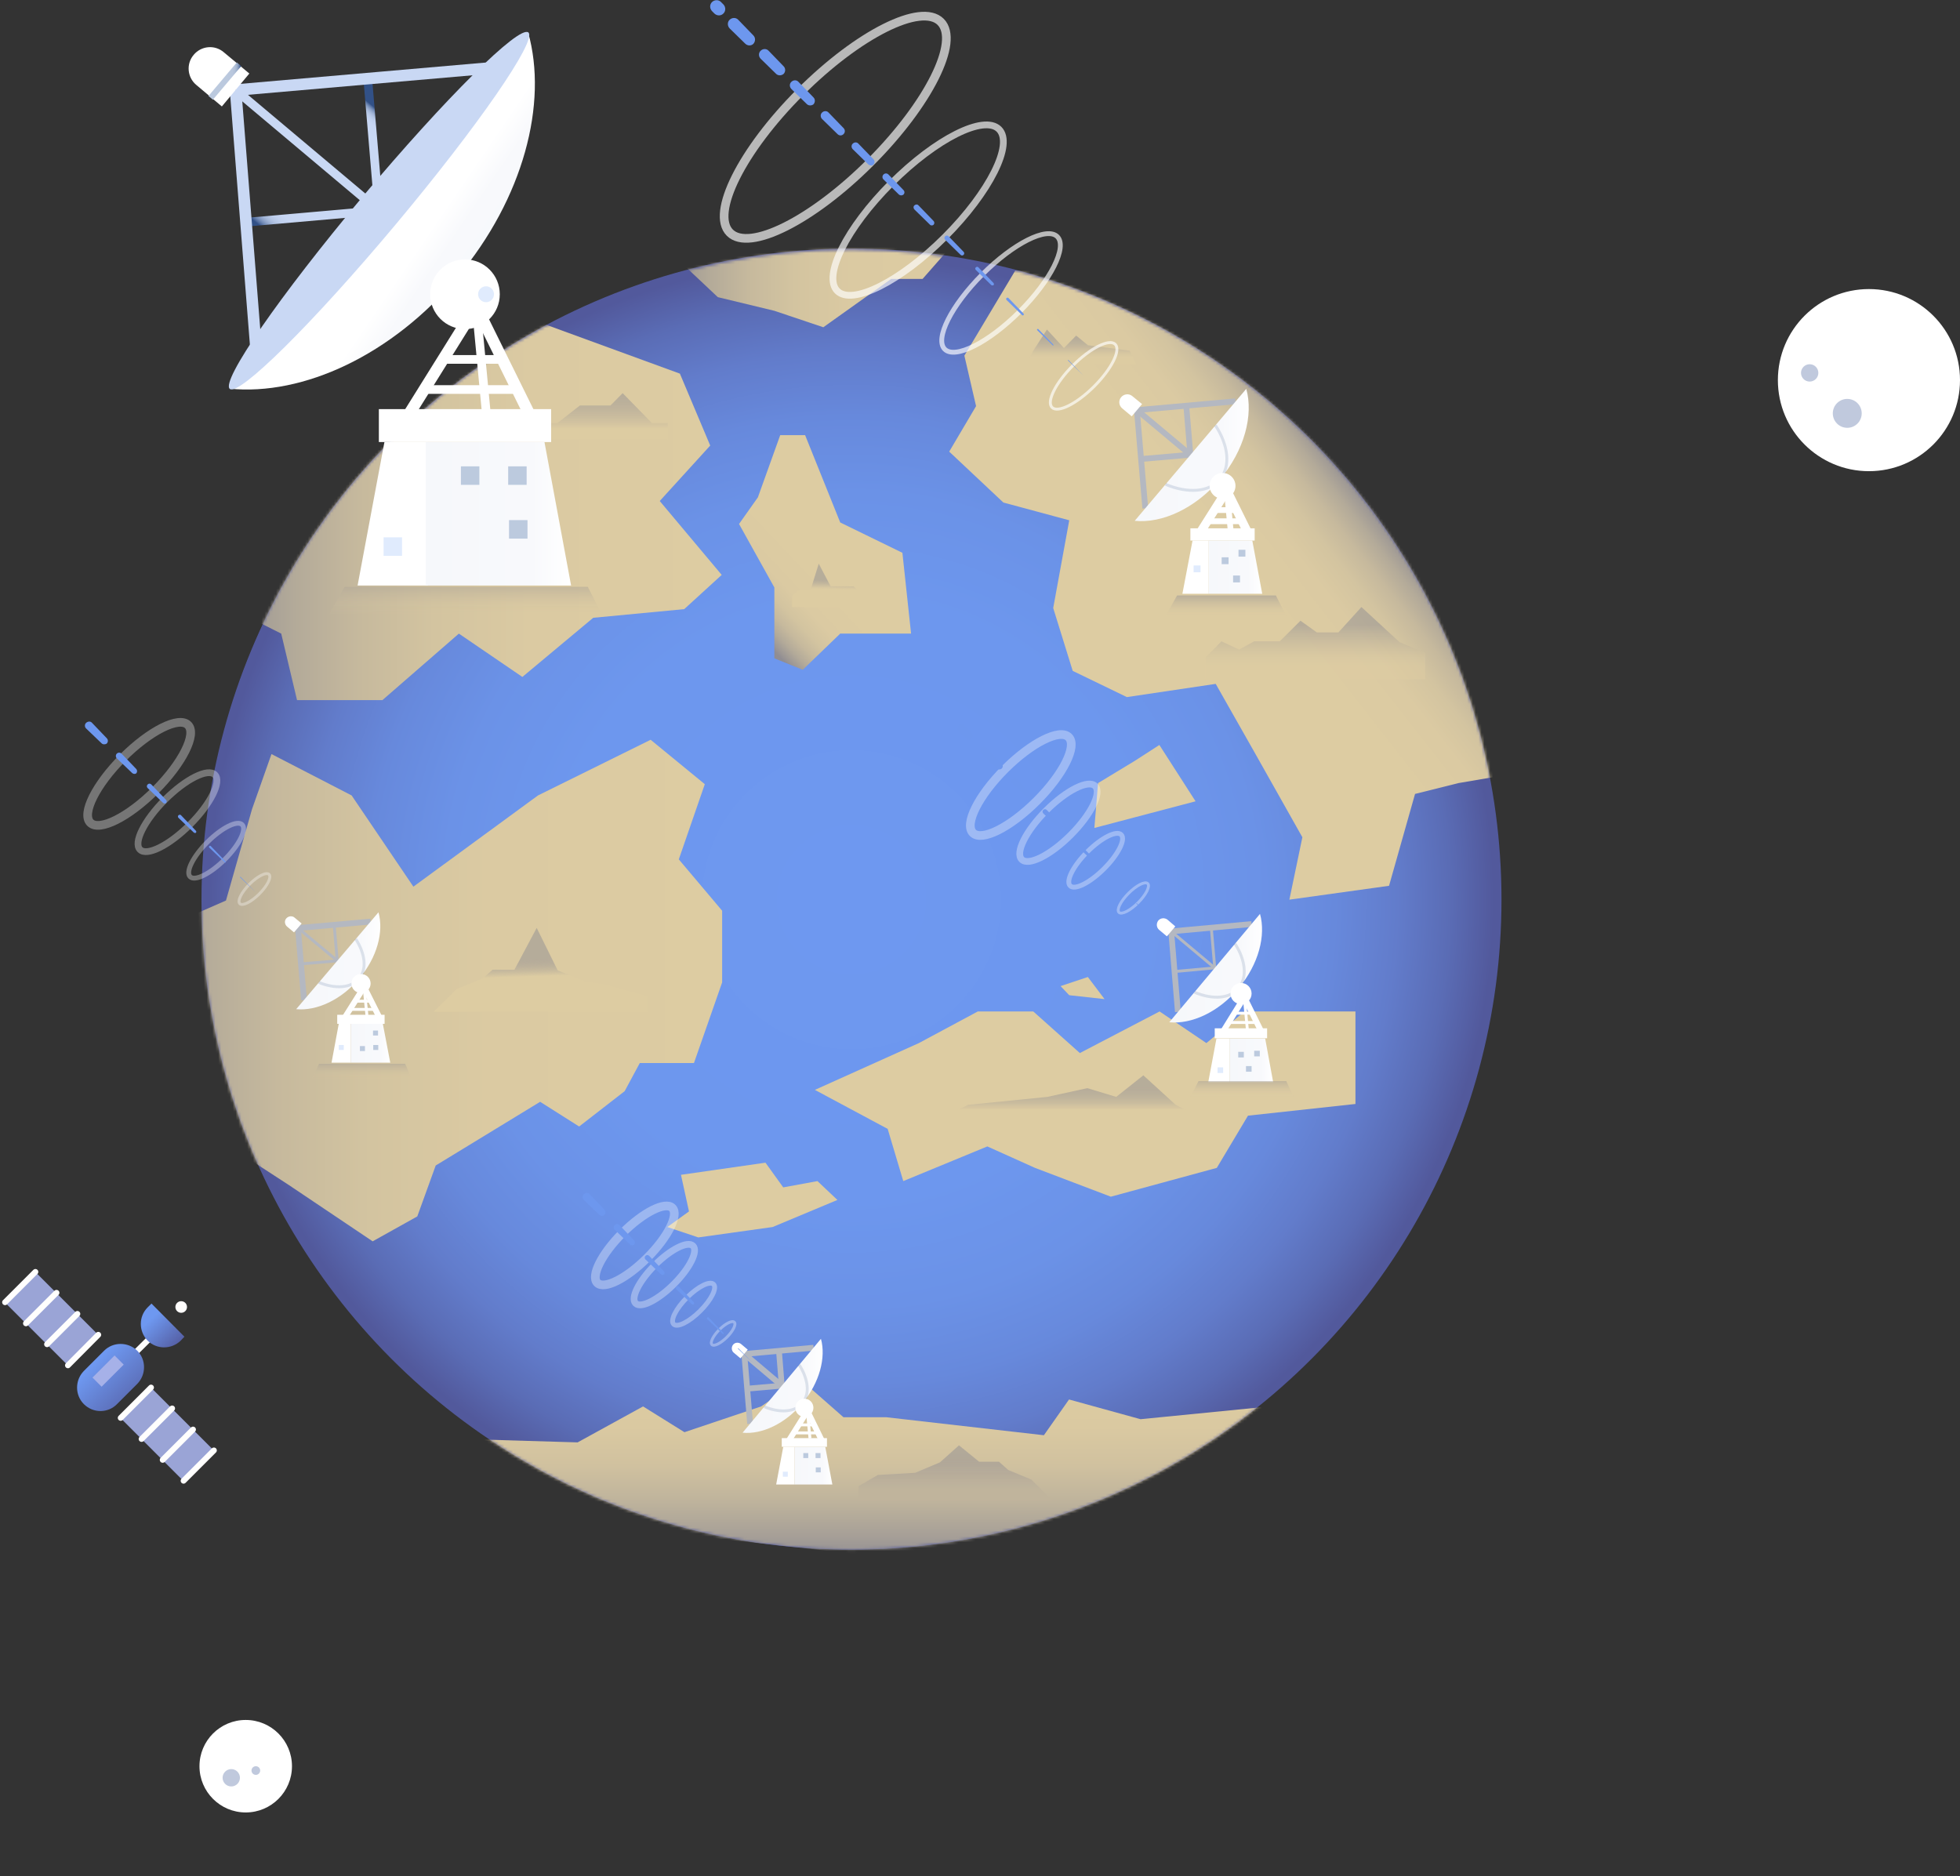 <?xml version="1.0" encoding="UTF-8"?>
<svg width="678px" height="649px" viewBox="0 0 678 649" version="1.1" xmlns="http://www.w3.org/2000/svg" xmlns:xlink="http://www.w3.org/1999/xlink">
    <rect x="0" y="0" width="678" height="649" fill="#333333" stroke="none"/>
    <title>planet</title>
    <defs>
        <radialGradient cx="50%" cy="50%" fx="50%" fy="50%" r="50%" gradientTransform="translate(0.5,0.5),scale(1,0.998),translate(-0.5,-0.5)" id="radialGradient-1">
            <stop stop-color="#6E98F0" offset="0%"></stop>
            <stop stop-color="#6D97EE" offset="46.58%"></stop>
            <stop stop-color="#6B92E7" offset="63.35%"></stop>
            <stop stop-color="#6789DC" offset="75.31%"></stop>
            <stop stop-color="#627CCB" offset="84.98%"></stop>
            <stop stop-color="#5A6CB5" offset="93.17%"></stop>
            <stop stop-color="#52599C" offset="100%"></stop>
        </radialGradient>
        <radialGradient cx="50%" cy="50%" fx="50%" fy="50%" r="50%" id="radialGradient-2">
            <stop stop-color="#6E98F0" offset="0%"></stop>
            <stop stop-color="#6D97EE" offset="46.58%"></stop>
            <stop stop-color="#6B92E7" offset="63.35%"></stop>
            <stop stop-color="#6789DC" offset="75.31%"></stop>
            <stop stop-color="#627CCB" offset="84.98%"></stop>
            <stop stop-color="#5A6CB5" offset="93.17%"></stop>
            <stop stop-color="#52599C" offset="100%"></stop>
        </radialGradient>
        <circle id="path-3" cx="225.546" cy="225.228" r="224.847"></circle>
        <linearGradient x1="65.801%" y1="30.685%" x2="46.971%" y2="46.095%" id="linearGradient-5">
            <stop stop-color="#908D92" offset="0%"></stop>
            <stop stop-color="#9B9694" offset="4.052%"></stop>
            <stop stop-color="#B3AA99" offset="15.35%"></stop>
            <stop stop-color="#C6B99D" offset="28.16%"></stop>
            <stop stop-color="#D3C4A0" offset="43.12%"></stop>
            <stop stop-color="#DBCAA2" offset="62.27%"></stop>
            <stop stop-color="#DDCCA2" offset="100%"></stop>
        </linearGradient>
        <linearGradient x1="50%" y1="100.157%" x2="50%" y2="0.157%" id="linearGradient-6">
            <stop stop-color="#908D92" offset="0%"></stop>
            <stop stop-color="#A69F97" offset="13.52%"></stop>
            <stop stop-color="#BEB39C" offset="32.34%"></stop>
            <stop stop-color="#D0C19F" offset="52.27%"></stop>
            <stop stop-color="#DAC9A1" offset="73.83%"></stop>
            <stop stop-color="#DDCCA2" offset="100%"></stop>
        </linearGradient>
        <linearGradient x1="0%" y1="50%" x2="100%" y2="50%" id="linearGradient-7">
            <stop stop-color="#908D92" offset="0%"></stop>
            <stop stop-color="#9B9694" offset="4.052%"></stop>
            <stop stop-color="#B3AA99" offset="15.35%"></stop>
            <stop stop-color="#C6B99D" offset="28.16%"></stop>
            <stop stop-color="#D3C4A0" offset="43.12%"></stop>
            <stop stop-color="#DBCAA2" offset="62.27%"></stop>
            <stop stop-color="#DDCCA2" offset="100%"></stop>
        </linearGradient>
        <linearGradient x1="0%" y1="50%" x2="100%" y2="50%" id="linearGradient-8">
            <stop stop-color="#DDCCA2" offset="36.8%"></stop>
            <stop stop-color="#DDCCA2" offset="100%"></stop>
        </linearGradient>
        <linearGradient x1="50%" y1="79.37%" x2="50%" y2="24.122%" id="linearGradient-9">
            <stop stop-color="#DDCCA2" offset="36.8%"></stop>
            <stop stop-color="#DDCCA2" offset="100%"></stop>
        </linearGradient>
        <linearGradient x1="50%" y1="79.372%" x2="50%" y2="24.091%" id="linearGradient-10">
            <stop stop-color="#DDCCA2" offset="36.8%"></stop>
            <stop stop-color="#DDCCA2" offset="100%"></stop>
        </linearGradient>
        <linearGradient x1="50%" y1="79.563%" x2="50%" y2="24.35%" id="linearGradient-11">
            <stop stop-color="#DDCCA2" offset="36.8%"></stop>
            <stop stop-color="#DDCCA2" offset="100%"></stop>
        </linearGradient>
        <linearGradient x1="0%" y1="50%" x2="100%" y2="50%" id="linearGradient-12">
            <stop stop-color="#908D92" offset="0%"></stop>
            <stop stop-color="#9B9694" offset="4.052%"></stop>
            <stop stop-color="#B3AA99" offset="15.35%"></stop>
            <stop stop-color="#C6B99D" offset="28.16%"></stop>
            <stop stop-color="#D3C4A0" offset="43.12%"></stop>
            <stop stop-color="#DBCAA2" offset="62.27%"></stop>
            <stop stop-color="#DDCCA2" offset="100%"></stop>
        </linearGradient>
        <linearGradient x1="18.851%" y1="90.897%" x2="44.464%" y2="57.769%" id="linearGradient-13">
            <stop stop-color="#908D92" offset="0%"></stop>
            <stop stop-color="#9B9694" offset="4.052%"></stop>
            <stop stop-color="#B3AA99" offset="15.35%"></stop>
            <stop stop-color="#C6B99D" offset="28.16%"></stop>
            <stop stop-color="#D3C4A0" offset="43.12%"></stop>
            <stop stop-color="#DBCAA2" offset="62.27%"></stop>
            <stop stop-color="#DDCCA2" offset="100%"></stop>
        </linearGradient>
        <linearGradient x1="0%" y1="50%" x2="100%" y2="50%" id="linearGradient-14">
            <stop stop-color="#908D92" offset="0%"></stop>
            <stop stop-color="#9B9694" offset="4.052%"></stop>
            <stop stop-color="#B3AA99" offset="15.35%"></stop>
            <stop stop-color="#C6B99D" offset="28.16%"></stop>
            <stop stop-color="#D3C4A0" offset="43.12%"></stop>
            <stop stop-color="#DBCAA2" offset="62.27%"></stop>
            <stop stop-color="#DDCCA2" offset="100%"></stop>
        </linearGradient>
        <linearGradient x1="50%" y1="79.57%" x2="50%" y2="24.418%" id="linearGradient-15">
            <stop stop-color="#DDCCA2" offset="0%"></stop>
            <stop stop-color="#908D92" stop-opacity="0.5" offset="100%"></stop>
        </linearGradient>
        <linearGradient x1="50%" y1="79.699%" x2="50%" y2="24.376%" id="linearGradient-16">
            <stop stop-color="#DDCCA2" offset="0%"></stop>
            <stop stop-color="#D7C7A1" stop-opacity="0.901" offset="19.81%"></stop>
            <stop stop-color="#C5B89D" stop-opacity="0.765" offset="46.96%"></stop>
            <stop stop-color="#A8A197" stop-opacity="0.609" offset="78.22%"></stop>
            <stop stop-color="#908D92" stop-opacity="0.5" offset="100%"></stop>
        </linearGradient>
        <linearGradient x1="50%" y1="79.526%" x2="50%" y2="24.138%" id="linearGradient-17">
            <stop stop-color="#DDCCA2" stop-opacity="0.5" offset="0%"></stop>
            <stop stop-color="#D7C7A1" stop-opacity="0.5" offset="19.81%"></stop>
            <stop stop-color="#C5B89D" stop-opacity="0.5" offset="46.96%"></stop>
            <stop stop-color="#A8A197" stop-opacity="0.5" offset="78.22%"></stop>
            <stop stop-color="#908D92" stop-opacity="0.5" offset="100%"></stop>
        </linearGradient>
        <linearGradient x1="50%" y1="79.472%" x2="50%" y2="24.161%" id="linearGradient-18">
            <stop stop-color="#C0B49C" offset="0%"></stop>
            <stop stop-color="#BAAF9B" stop-opacity="0.866" offset="26.83%"></stop>
            <stop stop-color="#A9A197" stop-opacity="0.684" offset="63.2%"></stop>
            <stop stop-color="#908D92" stop-opacity="0.5" offset="100%"></stop>
        </linearGradient>
        <linearGradient x1="50.107%" y1="57.584%" x2="48.436%" y2="36.896%" id="linearGradient-19">
            <stop stop-color="#DDCCA2" offset="0%"></stop>
            <stop stop-color="#908D92" stop-opacity="0.5" offset="100%"></stop>
        </linearGradient>
        <linearGradient x1="50%" y1="77.05%" x2="50%" y2="-11.85%" id="linearGradient-20">
            <stop stop-color="#DDCCA2" offset="0%"></stop>
            <stop stop-color="#908D92" stop-opacity="0.5" offset="100%"></stop>
        </linearGradient>
        <linearGradient x1="50.011%" y1="59.739%" x2="50.872%" y2="37.993%" id="linearGradient-21">
            <stop stop-color="#DDCCA2" offset="0%"></stop>
            <stop stop-color="#D7C7A1" stop-opacity="0.901" offset="19.81%"></stop>
            <stop stop-color="#C5B89D" stop-opacity="0.765" offset="46.96%"></stop>
            <stop stop-color="#A8A197" stop-opacity="0.609" offset="78.22%"></stop>
            <stop stop-color="#908D92" stop-opacity="0.5" offset="100%"></stop>
        </linearGradient>
        <linearGradient x1="0%" y1="50%" x2="100.236%" y2="50%" id="linearGradient-22">
            <stop stop-color="#C0C9DD" offset="42.46%"></stop>
            <stop stop-color="#C0C9DD" offset="100%"></stop>
        </linearGradient>
        <linearGradient x1="-0.106%" y1="50%" x2="99.894%" y2="50%" id="linearGradient-23">
            <stop stop-color="#C0C9DD" offset="42.46%"></stop>
            <stop stop-color="#C0C9DD" offset="100%"></stop>
        </linearGradient>
        <linearGradient x1="-0.422%" y1="50%" x2="99.578%" y2="50%" id="linearGradient-24">
            <stop stop-color="#C0C9DD" offset="42.46%"></stop>
            <stop stop-color="#C0C9DD" offset="100%"></stop>
        </linearGradient>
        <linearGradient x1="0.82%" y1="50%" x2="100.82%" y2="50%" id="linearGradient-25">
            <stop stop-color="#C0C9DD" offset="42.46%"></stop>
            <stop stop-color="#C0C9DD" offset="100%"></stop>
        </linearGradient>
        <linearGradient x1="0%" y1="50%" x2="100%" y2="50%" id="linearGradient-26">
            <stop stop-color="#F6F8FB" offset="0%"></stop>
            <stop stop-color="#F8F9FC" offset="72.96%"></stop>
            <stop stop-color="#FFFFFF" offset="99.21%"></stop>
            <stop stop-color="#FFFFFF" offset="100%"></stop>
        </linearGradient>
        <linearGradient x1="0%" y1="50%" x2="100%" y2="50%" id="linearGradient-27">
            <stop stop-color="#F6F8FB" offset="0%"></stop>
            <stop stop-color="#F8F9FC" offset="72.96%"></stop>
            <stop stop-color="#FFFFFF" offset="99.21%"></stop>
            <stop stop-color="#FFFFFF" offset="100%"></stop>
        </linearGradient>
        <linearGradient x1="82.023%" y1="75.451%" x2="59.672%" y2="58.044%" id="linearGradient-28">
            <stop stop-color="#F6F8FB" offset="0%"></stop>
            <stop stop-color="#F8F9FC" offset="72.96%"></stop>
            <stop stop-color="#FFFFFF" offset="99.21%"></stop>
            <stop stop-color="#FFFFFF" offset="100%"></stop>
        </linearGradient>
        <linearGradient x1="3.32263697e-05%" y1="50%" x2="100%" y2="50%" id="linearGradient-29">
            <stop stop-color="#C9D8F4" offset="75%"></stop>
            <stop stop-color="#C9D8F4" offset="96.47%"></stop>
            <stop stop-color="#C9D8F4" offset="100%"></stop>
        </linearGradient>
        <linearGradient x1="47.982%" y1="78.576%" x2="52.013%" y2="21.496%" id="linearGradient-30">
            <stop stop-color="#C9D8F4" offset="56.84%"></stop>
            <stop stop-color="#C7D6F3" offset="74.71%"></stop>
            <stop stop-color="#C0D0EE" offset="81.15%"></stop>
            <stop stop-color="#B5C6E5" offset="85.73%"></stop>
            <stop stop-color="#A4B7D9" offset="89.44%"></stop>
            <stop stop-color="#8EA3C9" offset="92.62%"></stop>
            <stop stop-color="#728BB6" offset="95.43%"></stop>
            <stop stop-color="#536E9F" offset="97.92%"></stop>
            <stop stop-color="#325187" offset="100%"></stop>
        </linearGradient>
        <linearGradient x1="7.743%" y1="94.378%" x2="52.317%" y2="45.327%" id="linearGradient-31">
            <stop stop-color="#325187" offset="0%"></stop>
            <stop stop-color="#536E9F" offset="2.083%"></stop>
            <stop stop-color="#728BB6" offset="4.566%"></stop>
            <stop stop-color="#8EA3C9" offset="7.38%"></stop>
            <stop stop-color="#A4B7D9" offset="10.56%"></stop>
            <stop stop-color="#B5C6E5" offset="14.27%"></stop>
            <stop stop-color="#C0D0EE" offset="18.85%"></stop>
            <stop stop-color="#C7D6F3" offset="25.29%"></stop>
            <stop stop-color="#C9D8F4" offset="43.16%"></stop>
        </linearGradient>
        <linearGradient x1="-6.077%" y1="50%" x2="105.49%" y2="50%" id="linearGradient-32">
            <stop stop-color="#BBC9DE" offset="56.84%"></stop>
            <stop stop-color="#B9C7DD" offset="75.06%"></stop>
            <stop stop-color="#B2C1D8" offset="81.63%"></stop>
            <stop stop-color="#A6B7D1" offset="86.31%"></stop>
            <stop stop-color="#96A8C6" offset="90.09%"></stop>
            <stop stop-color="#8095B8" offset="93.33%"></stop>
            <stop stop-color="#647DA7" offset="96.2%"></stop>
            <stop stop-color="#456293" offset="98.73%"></stop>
            <stop stop-color="#325187" offset="100%"></stop>
        </linearGradient>
        <linearGradient x1="0%" y1="50%" x2="100%" y2="50%" id="linearGradient-33">
            <stop stop-color="#F6F8FB" offset="0%"></stop>
            <stop stop-color="#F8F9FC" offset="72.96%"></stop>
            <stop stop-color="#FFFFFF" offset="99.21%"></stop>
            <stop stop-color="#FFFFFF" offset="100%"></stop>
        </linearGradient>
        <linearGradient x1="0.1%" y1="50%" x2="100.1%" y2="50%" id="linearGradient-34">
            <stop stop-color="#F6F8FB" offset="0%"></stop>
            <stop stop-color="#F8F9FC" offset="72.96%"></stop>
            <stop stop-color="#FFFFFF" offset="99.21%"></stop>
            <stop stop-color="#FFFFFF" offset="100%"></stop>
        </linearGradient>
        <linearGradient x1="0%" y1="50%" x2="100.162%" y2="50%" id="linearGradient-35">
            <stop stop-color="#F6F8FB" offset="0%"></stop>
            <stop stop-color="#F8F9FC" offset="72.96%"></stop>
            <stop stop-color="#FFFFFF" offset="99.21%"></stop>
            <stop stop-color="#FFFFFF" offset="100%"></stop>
        </linearGradient>
        <linearGradient x1="0%" y1="50%" x2="100%" y2="50%" id="linearGradient-36">
            <stop stop-color="#F6F8FB" offset="0%"></stop>
            <stop stop-color="#F8F9FC" offset="72.96%"></stop>
            <stop stop-color="#FFFFFF" offset="99.21%"></stop>
            <stop stop-color="#FFFFFF" offset="100%"></stop>
        </linearGradient>
        <linearGradient x1="0%" y1="50%" x2="99.819%" y2="50%" id="linearGradient-37">
            <stop stop-color="#F6F8FB" offset="0%"></stop>
            <stop stop-color="#F8F9FC" offset="72.96%"></stop>
            <stop stop-color="#FFFFFF" offset="99.21%"></stop>
            <stop stop-color="#FFFFFF" offset="100%"></stop>
        </linearGradient>
        <linearGradient x1="-37.722%" y1="-40.566%" x2="120.668%" y2="122.742%" id="linearGradient-38">
            <stop stop-color="#6E98F0" offset="42.46%"></stop>
            <stop stop-color="#4B4784" offset="100%"></stop>
        </linearGradient>
        <linearGradient x1="-39.096%" y1="-22.009%" x2="100.073%" y2="124.797%" id="linearGradient-39">
            <stop stop-color="#6E98F0" offset="42.46%"></stop>
            <stop stop-color="#4B4784" offset="100%"></stop>
        </linearGradient>
        <linearGradient x1="50%" y1="48.682%" x2="50%" y2="-32.903%" id="linearGradient-40">
            <stop stop-color="#DDCCA2" stop-opacity="0" offset="0%"></stop>
            <stop stop-color="#908D92" offset="100%"></stop>
        </linearGradient>
        <linearGradient x1="50%" y1="48.737%" x2="50%" y2="-32.281%" id="linearGradient-41">
            <stop stop-color="#DDCCA2" stop-opacity="0" offset="0%"></stop>
            <stop stop-color="#908D92" offset="100%"></stop>
        </linearGradient>
        <linearGradient x1="50%" y1="66.862%" x2="50%" y2="-30.47%" id="linearGradient-42">
            <stop stop-color="#DDCCA2" stop-opacity="0" offset="0%"></stop>
            <stop stop-color="#908D92" offset="100%"></stop>
        </linearGradient>
        <linearGradient x1="50%" y1="89.241%" x2="50%" y2="-69.284%" id="linearGradient-43">
            <stop stop-color="#DDCCA2" stop-opacity="0" offset="0%"></stop>
            <stop stop-color="#908D92" offset="100%"></stop>
        </linearGradient>
        <linearGradient x1="0%" y1="50%" x2="100%" y2="50%" id="linearGradient-44">
            <stop stop-color="#F6F8FB" offset="0%"></stop>
            <stop stop-color="#F8F9FC" offset="72.96%"></stop>
            <stop stop-color="#FFFFFF" offset="99.21%"></stop>
            <stop stop-color="#FFFFFF" offset="100%"></stop>
        </linearGradient>
        <linearGradient x1="0%" y1="50%" x2="100%" y2="50%" id="linearGradient-45">
            <stop stop-color="#F6F8FB" offset="0%"></stop>
            <stop stop-color="#F8F9FC" offset="72.96%"></stop>
            <stop stop-color="#FFFFFF" offset="99.21%"></stop>
            <stop stop-color="#FFFFFF" offset="100%"></stop>
        </linearGradient>
    </defs>
    <g id="planet" stroke="none" stroke-width="1" fill="none" fill-rule="evenodd">
        <g id="Planet" transform="translate(69, 86)">
            <ellipse id="Oval" fill="url(#radialGradient-1)" fill-rule="nonzero" cx="225.5" cy="225" rx="224.5" ry="225"></ellipse>
            <g id="Group-3">
                <g id="Group">
                    <mask id="mask-4" fill="white">
                        <use xlink:href="#path-3"></use>
                    </mask>
                    <use id="Mask" fill="url(#radialGradient-2)" fill-rule="nonzero" xlink:href="#path-3"></use>
                    <g mask="url(#mask-4)" fill-rule="nonzero" id="Path">
                        <g transform="translate(-33.253, -8.313)">
                            <polygon fill="url(#linearGradient-5)" points="422.413 54.638 341.318 16.339 315.46 15.889 297.847 45.344 301.895 62.807 292.601 78.547 311.338 96.16 334.123 102.305 328.577 132.66 335.322 154.395 354.059 163.464 384.788 158.892 398.129 182.426 414.768 211.956 410.271 233.541 444.748 228.744 453.741 196.966 468.731 193.219 499.46 187.972"></polygon>
                            <path d="M405.025,408.697 L358.781,413.269 L334.048,406.449 L325.354,418.815 L270.866,412.594 L256.026,412.594 L241.186,399.553 L227.545,408.847 L201.013,417.766 L186.698,408.847 L164.063,421.288 L125.914,420.164 L186.623,451.718 C186.623,451.718 269.816,460.862 273.564,461.461 C277.311,462.061 348.888,446.846 348.888,446.846 L405.025,408.697 Z" fill="url(#linearGradient-6)"></path>
                            <polygon fill="url(#linearGradient-7)" points="214.054 262.172 204.311 290.053 185.574 290.053 180.327 299.796 164.588 312.013 151.097 303.469 114.972 325.504 108.601 343.117 93.162 351.736 64.156 332.249 19.187 303.019 0.45 295.299 0.45 252.203 42.421 233.841 51.415 202.287 58.16 183.175 85.892 197.491 107.252 229.044 150.348 197.491 189.321 178.229 208.058 193.593 199.065 219.601 214.054 237.364"></polygon>
                            <polygon fill="url(#linearGradient-8)" points="365.376 272.215 337.795 286.605 321.681 272.215 302.494 272.215 282.108 283.157 246.133 299.346 271.315 312.837 276.712 330.9 305.792 318.908 322.281 326.328 348.513 336.296 385.163 326.328 395.956 308.265 433.13 304.218 433.13 272.215 394.757 272.215 381.565 283.157"></polygon>
                            <polygon fill="url(#linearGradient-9)" points="365.302 180.028 356.832 185.499 344.091 193.219 342.817 208.733 377.818 199.514"></polygon>
                            <polygon fill="url(#linearGradient-10)" points="340.568 260.298 331.125 263.446 334.123 266.594 346.339 267.943"></polygon>
                            <polygon fill="url(#linearGradient-11)" points="229.044 324.529 199.814 328.726 202.587 341.393 195.092 346.789 205.81 350.387 231.518 346.789 253.927 337.421 247.032 330.9 235.19 333.073"></polygon>
                            <polygon fill="url(#linearGradient-12)" points="128.463 25.633 199.439 51.565 209.932 76.448 192.469 95.635 213.905 121.193 200.938 133.035 169.46 136.032 144.951 156.494 122.991 141.504 96.534 164.513 67.004 164.513 61.533 141.504 39.048 130.186"></polygon>
                            <polygon fill="url(#linearGradient-13)" points="226.421 94.361 219.9 103.58 232.117 125.54 232.117 150.048 241.935 154.02 254.902 141.504 279.41 141.504 276.412 113.548 254.902 103.055 242.76 72.85 234.141 72.85"></polygon>
                            <polygon fill="url(#linearGradient-14)" points="193.069 6.745 212.555 25.108 232.117 29.83 249.056 35.526 272.515 18.812 283.382 18.812 299.721 0.225"></polygon>
                        </g>
                    </g>
                </g>
                <g id="Group-2" transform="translate(81, 28)" fill-rule="nonzero">
                    <polygon id="Path" fill="url(#linearGradient-15)" points="256.684 268.197 245.505 258 236.114 265.463 226.127 262.433 212.265 265.463 184.912 268.197 175 273 266 273"></polygon>
                    <polygon id="Path" fill="url(#linearGradient-16)" points="205 12 207.488 7.23 212.163 0 218.044 6.41 222.266 2.087 226.337 5.441 240.813 7.304 243 12"></polygon>
                    <polygon id="Path" fill="url(#linearGradient-17)" points="267 113.492 272.514 107.862 278.624 110.715 283.839 107.862 292.706 107.862 299.859 100.73 305.522 104.784 312.973 104.784 320.945 96 334.133 108.162 343 111.841 343 121 267 121"></polygon>
                    <polygon id="Path" fill="url(#linearGradient-18)" points="206.755 397.837 198.763 394.52 195.551 391.655 188.679 391.655 181.732 386 175.159 391.881 166.57 395.5 153.648 396.254 147 400.099 147 405 214 405"></polygon>
                    <polygon id="Path" fill="url(#linearGradient-19)" points="8.073 228.098 16.893 224.519 20.406 221.463 27.956 221.463 35.655 207 42.905 221.686 52.398 225.563 58.453 226.383 74 230.632 74 236 0 236"></polygon>
                    <polygon id="Path" fill="url(#linearGradient-20)" points="81 32.362 75.522 32.362 65.392 22 61.189 26.267 56.086 26.267 50.608 26.267 42.804 32.362 35 32.362 35 38 81 38"></polygon>
                    <polygon id="Path" fill="url(#linearGradient-21)" points="153 92.379 148.879 92.379 145.282 88.833 137.339 88.833 133.217 81 130.37 90.163 126.098 90.163 124 92.232 124 96 153 96"></polygon>
                </g>
            </g>
        </g>
        <g id="Moons" transform="translate(69, 100)" fill-rule="nonzero">
            <circle id="Oval" fill="#FFFFFF" cx="577.5" cy="31.5" r="31.5"></circle>
            <circle id="Oval" fill="url(#linearGradient-22)" cx="570" cy="43" r="5"></circle>
            <circle id="Oval" fill="url(#linearGradient-23)" cx="557" cy="29" r="3"></circle>
            <circle id="Oval" fill="#FFFFFF" cx="16" cy="511" r="16"></circle>
            <circle id="Oval" fill="url(#linearGradient-24)" cx="11" cy="515" r="3"></circle>
            <circle id="Oval" fill="url(#linearGradient-25)" cx="19.5" cy="512.5" r="1.5"></circle>
        </g>
        <g id="connect-planet" transform="translate(0.432, -5.226)">
            <g id="Group" transform="translate(386.568, 139.226)">
                <g id="Path">
                    <line x1="23.358" y1="6.384" x2="24.776" y2="23.307" stroke="#B4B8C1" stroke-width="2" stroke-linejoin="round"></line>
                    <line x1="24.776" y1="23.307" x2="7.687" y2="24.792" stroke="#B4B8C1" stroke-width="2" stroke-linejoin="round"></line>
                    <line x1="6.269" y1="7.868" x2="9.179" y2="41.864" stroke="#B4B8C1" stroke-width="2" stroke-linejoin="round"></line>
                    <line x1="6.269" y1="7.868" x2="40.373" y2="4.825" stroke="#B4B8C1" stroke-width="2" stroke-linejoin="round"></line>
                    <line x1="3.657" y1="5.641" x2="33.284" y2="30.433" stroke="#B4B8C1" stroke-width="2" stroke-linejoin="round"></line>
                    <path d="M8.06,5.79 L4.478,10.021 L1.194,7.274 C5.55111512e-17,6.309 -0.149,4.528 0.821,3.414 L0.821,3.414 C1.791,2.227 3.582,2.078 4.701,3.043 L8.06,5.79 Z" fill="#FFFFFF" fill-rule="nonzero"></path>
                    <path d="M5.522,46.169 C15,47.134 26.493,41.864 35,31.843 C43.507,21.748 46.642,9.575 44.104,0.52 L5.522,46.169 Z" fill="url(#linearGradient-26)" fill-rule="nonzero"></path>
                    <path d="M16.194,33.551 C23.731,36.742 31.194,36.371 35,31.843 C38.806,27.315 37.91,19.967 33.433,13.138" stroke="#325187" opacity="0.15"></path>
                </g>
                <rect id="Rectangle" fill="#FFFFFF" fill-rule="nonzero" x="24.776" y="48.767" width="22.239" height="4.231"></rect>
                <polygon id="Path" fill="#FFFFFF" fill-rule="nonzero" points="31.119 71.406 22.015 71.406 25.522 52.998 31.119 52.998"></polygon>
                <polygon id="Path" fill="url(#linearGradient-27)" fill-rule="nonzero" points="49.627 71.406 31.119 71.406 31.119 52.998 46.194 52.998"></polygon>
                <rect id="Rectangle" fill="#BCCADE" fill-rule="nonzero" x="39.552" y="65.097" width="2.388" height="2.375"></rect>
                <rect id="Rectangle" fill="#BCCADE" fill-rule="nonzero" x="41.418" y="56.19" width="2.388" height="2.375"></rect>
                <rect id="Rectangle" fill="#649EF7" fill-rule="nonzero" opacity="0.2" x="25.896" y="61.608" width="2.388" height="2.375"></rect>
                <rect id="Rectangle" fill="#BCCADE" fill-rule="nonzero" x="35.597" y="58.788" width="2.388" height="2.375"></rect>
                <polyline id="Path" stroke="#FFFFFF" stroke-width="3" stroke-linejoin="round" points="28.284 50.029 37.388 35.629 44.925 50.845"></polyline>
                <line x1="42.687" y1="46.318" x2="30.448" y2="46.318" id="Path" stroke="#FFFFFF" stroke-width="2" stroke-linejoin="round"></line>
                <line x1="40.746" y1="42.458" x2="33.06" y2="42.458" id="Path" stroke="#FFFFFF" stroke-width="2" stroke-linejoin="round"></line>
                <line x1="37.388" y1="35.629" x2="38.657" y2="48.99" id="Path" stroke="#FFFFFF" stroke-width="2" stroke-linejoin="round"></line>
                <ellipse id="Oval" fill="#FFFFFF" fill-rule="nonzero" cx="35.896" cy="34.07" rx="4.478" ry="4.454"></ellipse>
            </g>
            <g id="location_5_" transform="translate(152.568, 162.226)" fill-rule="nonzero">
                <path d="M23.25,11.604 C23.175,2.439 14.55,0.074 11.85,0.37 C9.225,0.148 0.6,2.365 0.45,11.604 C0.225,20.178 11.85,33.63 11.85,33.63 C11.85,33.63 23.625,20.104 23.25,11.604 Z" id="Path" fill="#FFFFFF"></path>
                <path d="M11.85,17.148 C8.775,17.148 6.3,14.709 6.3,11.678 C6.3,8.648 8.775,6.209 11.85,6.209 C14.925,6.209 17.4,8.648 17.4,11.678 C17.4,14.635 14.925,17.148 11.85,17.148 Z" id="Path" fill="#325187"></path>
            </g>
            <g id="Group" transform="translate(64.568, 16.226)">
                <g id="Path">
                    <path d="M14.415,123.46 C39.826,125.991 70.587,111.926 93.323,84.763 C116.059,57.6 124.604,24.781 117.694,0.223 L14.415,123.46 Z" fill="url(#linearGradient-28)" fill-rule="nonzero"></path>
                    <path d="M60.407,57.079 C88.939,23.07 114.573,-2.381 117.768,0.223 C120.889,2.902 100.382,32.595 71.85,66.679 C43.318,100.763 17.684,126.14 14.489,123.535 C11.294,120.856 31.875,91.163 60.407,57.079 Z" fill="url(#linearGradient-29)" fill-rule="nonzero"></path>
                    <line x1="62.191" y1="16" x2="66.054" y2="61.842" stroke="url(#linearGradient-30)" stroke-width="3" stroke-linejoin="round"></line>
                    <polyline stroke="url(#linearGradient-31)" stroke-width="3" stroke-linejoin="round" points="16.495 20.167 66.054 61.842 20.359 65.86"></polyline>
                    <line x1="16.495" y1="20.167" x2="23.851" y2="113.34" stroke="#C9D8F4" stroke-width="4" stroke-linejoin="round"></line>
                    <line x1="16.495" y1="20.167" x2="111.453" y2="11.907" stroke="#C9D8F4" stroke-width="4" stroke-linejoin="round"></line>
                    <path d="M21.25,14.437 L11.74,25.823 L2.898,18.381 C-0.223,15.777 -0.669,11.088 2.006,7.963 L2.006,7.963 C4.607,4.837 9.288,4.391 12.408,7.07 L21.25,14.437 Z" fill="#FFFFFF" fill-rule="nonzero"></path>
                    <line x1="17.684" y1="11.237" x2="7.876" y2="22.847" stroke="url(#linearGradient-32)" stroke-width="2" stroke-linejoin="round"></line>
                </g>
                <rect id="Rectangle" fill="#FFFFFF" fill-rule="nonzero" x="66.054" y="130.53" width="59.59" height="11.386"></rect>
                <polygon id="Path" fill="#FFFFFF" fill-rule="nonzero" points="82.995 191.553 58.698 191.553 67.986 141.916 82.995 141.916"></polygon>
                <polygon id="Path" fill="url(#linearGradient-33)" fill-rule="nonzero" points="132.554 191.553 82.252 191.553 82.252 141.916 123.341 141.916"></polygon>
                <rect id="Rectangle" fill="#BCCADE" fill-rule="nonzero" x="94.437" y="150.326" width="6.39" height="6.4"></rect>
                <rect id="Rectangle" fill="#BCCADE" fill-rule="nonzero" x="110.784" y="150.326" width="6.39" height="6.4"></rect>
                <rect id="Rectangle" fill="#649EF7" fill-rule="nonzero" opacity="0.2" x="67.689" y="174.884" width="6.39" height="6.4"></rect>
                <rect id="Rectangle" fill="#BCCADE" fill-rule="nonzero" x="111.081" y="168.93" width="6.39" height="6.4"></rect>
                <polyline id="Path" stroke="#FFFFFF" stroke-width="4" stroke-linejoin="round" points="75.491 133.805 99.713 94.958 119.997 136.037"></polyline>
                <line x1="113.979" y1="123.758" x2="81.212" y2="123.758" id="Path" stroke="#FFFFFF" stroke-width="3" stroke-linejoin="round"></line>
                <line x1="108.778" y1="113.34" x2="88.27" y2="113.34" id="Path" stroke="#FFFFFF" stroke-width="3" stroke-linejoin="round"></line>
                <line x1="99.713" y1="94.958" x2="103.131" y2="130.977" id="Path" stroke="#FFFFFF" stroke-width="3" stroke-linejoin="round"></line>
                <ellipse id="Oval" fill="#FFFFFF" fill-rule="nonzero" cx="95.849" cy="90.791" rx="12.037" ry="12.056"></ellipse>
                <ellipse id="Oval" fill="#649EF7" fill-rule="nonzero" opacity="0.2" cx="103.131" cy="90.791" rx="2.749" ry="2.753"></ellipse>
            </g>
            <g id="Group" transform="translate(399.568, 321.226)">
                <g id="Path">
                    <line x1="19.009" y1="4.929" x2="20.202" y2="18.82" stroke="#B4B8C1" stroke-linejoin="round"></line>
                    <line x1="20.202" y1="18.82" x2="6.336" y2="20.09" stroke="#B4B8C1" stroke-linejoin="round"></line>
                    <line x1="5.144" y1="6.199" x2="7.455" y2="34.056" stroke="#B4B8C1" stroke-width="2" stroke-linejoin="round"></line>
                    <line x1="5.144" y1="6.199" x2="32.949" y2="3.659" stroke="#B4B8C1" stroke-width="2" stroke-linejoin="round"></line>
                    <line x1="2.982" y1="4.406" x2="27.135" y2="24.646" stroke="#B4B8C1" stroke-linejoin="round"></line>
                    <path d="M6.56,4.481 L3.653,7.916 L0.969,5.676 C2.77555756e-17,4.854 -0.075,3.435 0.671,2.465 L0.671,2.465 C1.491,1.494 2.907,1.419 3.876,2.166 L6.56,4.481 Z" fill="#FFFFFF" fill-rule="nonzero"></path>
                    <path d="M4.473,37.641 C12.225,38.387 21.544,34.13 28.476,25.841 C35.409,17.551 37.944,7.618 35.856,0.149 L4.473,37.641 Z" fill="url(#linearGradient-34)" fill-rule="nonzero"></path>
                    <path d="M13.195,27.259 C19.382,29.873 25.42,29.575 28.476,25.841 C31.533,22.181 30.862,16.132 27.209,10.456" stroke="#325187" opacity="0.15"></path>
                </g>
                <rect id="Rectangle" fill="#FFFFFF" fill-rule="nonzero" x="20.202" y="39.732" width="18.115" height="3.435"></rect>
                <polygon id="Path" fill="#FFFFFF" fill-rule="nonzero" points="25.345 58.328 17.965 58.328 20.798 43.242 25.345 43.242"></polygon>
                <polygon id="Path" fill="url(#linearGradient-35)" fill-rule="nonzero" points="40.404 58.328 25.345 58.328 25.345 43.242 37.645 43.242"></polygon>
                <rect id="Rectangle" fill="#BCCADE" fill-rule="nonzero" x="31.011" y="52.801" width="1.938" height="1.942"></rect>
                <rect id="Rectangle" fill="#BCCADE" fill-rule="nonzero" x="28.327" y="47.872" width="1.938" height="1.942"></rect>
                <rect id="Rectangle" fill="#649EF7" fill-rule="nonzero" opacity="0.2" x="21.171" y="53.249" width="1.938" height="1.942"></rect>
                <rect id="Rectangle" fill="#BCCADE" fill-rule="nonzero" x="33.844" y="47.499" width="1.938" height="1.942"></rect>
                <polyline id="Path" stroke="#FFFFFF" stroke-width="2" stroke-linejoin="round" points="23.109 40.777 30.415 28.977 36.602 41.449"></polyline>
                <line x1="34.738" y1="37.715" x2="24.824" y2="37.715" id="Path" stroke="#FFFFFF" stroke-linejoin="round"></line>
                <line x1="33.173" y1="34.504" x2="26.985" y2="34.504" id="Path" stroke="#FFFFFF" stroke-linejoin="round"></line>
                <line x1="30.415" y1="28.977" x2="31.458" y2="39.881" id="Path" stroke="#FFFFFF" stroke-linejoin="round"></line>
                <ellipse id="Oval" fill="#FFFFFF" fill-rule="nonzero" cx="29.296" cy="27.708" rx="3.653" ry="3.659"></ellipse>
            </g>
            <g id="Group" transform="translate(252.568, 468.226)">
                <g id="Path">
                    <line x1="16.457" y1="4.275" x2="17.426" y2="16.35" stroke="#B4B8C1" stroke-width="2" stroke-linejoin="round"></line>
                    <line x1="17.426" y1="16.35" x2="5.436" y2="17.4" stroke="#B4B8C1" stroke-width="2" stroke-linejoin="round"></line>
                    <line x1="4.468" y1="5.4" x2="6.479" y2="29.55" stroke="#B4B8C1" stroke-width="2" stroke-linejoin="round"></line>
                    <line x1="4.468" y1="5.4" x2="28.447" y2="3.225" stroke="#B4B8C1" stroke-width="2" stroke-linejoin="round"></line>
                    <line x1="2.606" y1="3.825" x2="23.383" y2="21.375" stroke="#B4B8C1" stroke-width="2" stroke-linejoin="round"></line>
                    <path d="M5.66,3.9 L3.128,6.9 L0.819,4.95 C0,4.275 -0.074,3 0.596,2.175 L0.596,2.175 C1.266,1.35 2.532,1.275 3.351,1.95 L5.66,3.9 Z" fill="#FFFFFF" fill-rule="nonzero"></path>
                    <path d="M3.872,32.625 C10.5,33.3 18.617,29.55 24.574,22.425 C30.532,15.3 32.766,6.6 30.979,0.15 L3.872,32.625 Z" fill="url(#linearGradient-36)" fill-rule="nonzero"></path>
                    <path d="M11.394,23.625 C16.681,25.875 21.968,25.575 24.574,22.425 C27.255,19.2 26.585,14.025 23.457,9.15" stroke="#325187" opacity="0.15"></path>
                </g>
                <rect id="Rectangle" fill="#FFFFFF" fill-rule="nonzero" x="17.426" y="34.5" width="15.638" height="3"></rect>
                <polygon id="Path" fill="#FFFFFF" fill-rule="nonzero" points="21.894 50.55 15.489 50.55 17.947 37.5 21.894 37.5"></polygon>
                <polygon id="Path" fill="url(#linearGradient-37)" fill-rule="nonzero" points="34.926 50.55 21.894 50.55 21.894 37.5 32.468 37.5"></polygon>
                <rect id="Rectangle" fill="#BCCADE" fill-rule="nonzero" x="24.872" y="39.675" width="1.713" height="1.725"></rect>
                <rect id="Rectangle" fill="#BCCADE" fill-rule="nonzero" x="29.117" y="39.675" width="1.713" height="1.725"></rect>
                <rect id="Rectangle" fill="#649EF7" fill-rule="nonzero" opacity="0.2" x="17.798" y="46.125" width="1.713" height="1.725"></rect>
                <rect id="Rectangle" fill="#BCCADE" fill-rule="nonzero" x="29.191" y="44.625" width="1.713" height="1.725"></rect>
                <polyline id="Path" stroke="#FFFFFF" stroke-width="2" stroke-linejoin="round" points="19.883 35.325 26.287 25.125 31.574 35.925"></polyline>
                <line x1="30.011" y1="32.7" x2="21.447" y2="32.7" id="Path" stroke="#FFFFFF" stroke-linejoin="round"></line>
                <line x1="28.67" y1="29.925" x2="23.309" y2="29.925" id="Path" stroke="#FFFFFF" stroke-linejoin="round"></line>
                <line x1="26.287" y1="25.125" x2="27.181" y2="34.575" id="Path" stroke="#FFFFFF" stroke-linejoin="round"></line>
                <ellipse id="Oval" fill="#FFFFFF" fill-rule="nonzero" cx="25.245" cy="24" rx="3.128" ry="3.15"></ellipse>
            </g>
            <g id="Group" transform="translate(0.568, 445.226)">
                <line x1="37.245" y1="36.5" x2="53.931" y2="19.889" id="Path" stroke="#FFFEFD" stroke-width="2" stroke-linecap="round"></line>
                <polygon id="Rectangle" fill="#A6B1E8" fill-rule="nonzero" opacity="0.9" transform="translate(16.827, 16.155) rotate(-45) translate(-16.827, -16.155) " points="9.378 0.773 24.276 0.773 24.276 31.537 9.378 31.537"></polygon>
                <path d="M28.008,45.737 L28.008,45.737 C24.88,42.608 24.88,37.468 28.008,34.265 L35.01,27.263 C38.139,24.135 43.279,24.135 46.482,27.263 L46.482,27.263 C49.61,30.392 49.61,35.532 46.482,38.735 L39.48,45.737 C36.351,48.94 31.211,48.94 28.008,45.737 Z" id="Path" fill="url(#linearGradient-38)" fill-rule="nonzero"></path>
                <path d="M62.795,22.421 L51.398,10.95 L50.057,12.291 C46.929,15.419 46.929,20.559 50.057,23.762 L50.057,23.762 C53.186,26.891 58.326,26.891 61.529,23.762 L62.795,22.421 Z" id="Path" fill="url(#linearGradient-39)" fill-rule="nonzero"></path>
                <polygon id="Rectangle" fill="#A6B1E8" fill-rule="nonzero" opacity="0.9" transform="translate(56.827, 56.155) rotate(-45) translate(-56.827, -56.155) " points="49.378 40.773 64.276 40.773 64.276 71.537 49.378 71.537"></polygon>
                <g transform="translate(40.224, 39.48)" id="Path" stroke="#FFFEFD" stroke-linecap="round" stroke-width="2">
                    <line x1="0.521" y1="11.024" x2="11.024" y2="0.521"></line>
                    <line x1="32.776" y1="22.272" x2="22.272" y2="32.776"></line>
                    <line x1="25.55" y1="15.047" x2="15.047" y2="25.55"></line>
                    <line x1="18.324" y1="7.747" x2="7.747" y2="18.324"></line>
                </g>
                <g transform="translate(0.745, 0)" id="Path" stroke="#FFFEFD" stroke-linecap="round" stroke-width="2">
                    <line x1="0" y1="10.503" x2="10.503" y2="0"></line>
                    <line x1="32.254" y1="21.751" x2="21.751" y2="32.329"></line>
                    <line x1="25.029" y1="14.526" x2="14.526" y2="25.029"></line>
                    <line x1="17.803" y1="7.226" x2="7.226" y2="17.803"></line>
                </g>
                <circle id="Oval" fill="#FFFEFD" fill-rule="nonzero" cx="61.678" cy="12.142" r="2.011"></circle>
                <polygon id="Rectangle" fill="#A6B1E8" fill-rule="nonzero" transform="translate(36.391, 34.312) rotate(-45) translate(-36.391, -34.312) " points="30.99 32.078 41.791 32.078 41.791 36.547 30.99 36.547"></polygon>
            </g>
            <g id="Group" opacity="0.66" transform="translate(239.568, 0.226)" stroke="#FFFFFF" stroke-linecap="round">
                <ellipse id="Oval" stroke-width="1" transform="translate(134.846, 135.026) rotate(-45) translate(-134.846, -135.026) " cx="134.846" cy="135.026" rx="15.448" ry="5.149"></ellipse>
                <ellipse id="Oval" stroke-width="1.667" stroke-linejoin="round" transform="translate(106.277, 106.338) rotate(-45) translate(-106.277, -106.338) " cx="106.277" cy="106.338" rx="27.537" ry="9.104"></ellipse>
                <ellipse id="Oval" stroke-width="2.333" stroke-linejoin="round" transform="translate(77.603, 77.682) rotate(-45) translate(-77.603, -77.682) " cx="77.603" cy="77.682" rx="39.552" ry="13.134"></ellipse>
                <ellipse id="Oval" stroke-width="3" stroke-linejoin="round" transform="translate(48.929, 49.025) rotate(-45) translate(-48.929, -49.025) " cx="48.929" cy="49.025" rx="51.567" ry="17.164"></ellipse>
            </g>
            <g id="Group" opacity="0.33" transform="translate(330.568, 254.226)" stroke="#FFFFFF" stroke-linejoin="round">
                <ellipse id="Oval" stroke-width="1" transform="translate(61.044, 61.647) rotate(-45) translate(-61.044, -61.647) " cx="61.044" cy="61.647" rx="7.037" ry="2.321"></ellipse>
                <ellipse id="Oval" stroke-width="1.667" transform="translate(48.022, 48.597) rotate(-45) translate(-48.022, -48.597) " cx="48.022" cy="48.597" rx="12.502" ry="4.117"></ellipse>
                <ellipse id="Oval" stroke-width="2.333" transform="translate(35.137, 35.622) rotate(-45) translate(-35.137, -35.622) " cx="35.137" cy="35.622" rx="17.967" ry="5.989"></ellipse>
                <ellipse id="Oval" stroke-width="3" transform="translate(22.115, 22.572) rotate(-45) translate(-22.115, -22.572) " cx="22.115" cy="22.572" rx="23.432" ry="7.786"></ellipse>
            </g>
            <g id="Group" opacity="0.33" transform="translate(201.568, 418.226)" stroke="#FFFFFF" stroke-linejoin="round">
                <ellipse id="Oval" stroke-width="1" transform="translate(48.14, 48.287) rotate(-45) translate(-48.14, -48.287) " cx="48.14" cy="48.287" rx="5.474" ry="1.849"></ellipse>
                <ellipse id="Oval" stroke-width="1.667" transform="translate(37.935, 38.184) rotate(-45) translate(-37.935, -38.184) " cx="37.935" cy="38.184" rx="9.764" ry="3.255"></ellipse>
                <ellipse id="Oval" stroke-width="2.333" transform="translate(27.804, 27.945) rotate(-45) translate(-27.804, -27.945) " cx="27.804" cy="27.945" rx="14.055" ry="4.66"></ellipse>
                <ellipse id="Oval" stroke-width="3" transform="translate(17.599, 17.841) rotate(-45) translate(-17.599, -17.841) " cx="17.599" cy="17.841" rx="18.345" ry="6.066"></ellipse>
            </g>
            <g id="Group" opacity="0.33" transform="translate(24.568, 250.226)" stroke="#FFFFFF" stroke-linejoin="round">
                <ellipse id="Oval" stroke-width="1" transform="translate(63.015, 62.549) rotate(-45) translate(-63.015, -62.549) " cx="63.015" cy="62.549" rx="7.149" ry="2.383"></ellipse>
                <ellipse id="Oval" stroke-width="1.667" transform="translate(49.769, 49.294) rotate(-45) translate(-49.769, -49.294) " cx="49.769" cy="49.294" rx="12.734" ry="4.245"></ellipse>
                <ellipse id="Oval" stroke-width="2.333" transform="translate(36.388, 35.964) rotate(-45) translate(-36.388, -35.964) " cx="36.388" cy="35.964" rx="18.319" ry="6.106"></ellipse>
                <ellipse id="Oval" stroke-width="3" transform="translate(23.142, 22.709) rotate(-45) translate(-23.142, -22.709) " cx="23.142" cy="22.709" rx="23.904" ry="7.968"></ellipse>
            </g>
            <g id="Group" transform="translate(244.568, 5.226)" fill="#6D97EE" fill-rule="nonzero">
                <path d="M129.777,129.925 L124.429,124.695 C124.429,124.695 124.354,124.621 124.429,124.546 C124.429,124.546 124.503,124.471 124.577,124.546 L124.577,124.546 L129.777,129.925 Z" id="Path"></path>
                <path d="M119.154,119.466 L113.806,114.236 C113.731,114.161 113.657,113.937 113.806,113.862 C113.88,113.787 114.103,113.713 114.177,113.862 L114.177,113.862 L119.377,119.241 C119.451,119.316 119.451,119.466 119.377,119.54 C119.377,119.54 119.229,119.54 119.154,119.466 Z" id="Path"></path>
                <path d="M108.531,109.006 L103.183,103.776 C103.034,103.626 102.96,103.328 103.183,103.103 C103.331,102.954 103.629,102.879 103.851,103.103 L103.851,103.103 L109.051,108.483 C109.2,108.632 109.2,108.856 109.051,109.006 C108.903,109.155 108.68,109.155 108.531,109.006 Z" id="Path"></path>
                <path d="M97.909,98.621 L92.56,93.391 C92.337,93.167 92.263,92.718 92.56,92.494 C92.783,92.27 93.229,92.195 93.451,92.494 L93.451,92.494 L98.651,97.874 C98.874,98.098 98.874,98.471 98.651,98.695 C98.429,98.77 98.131,98.77 97.909,98.621 Z" id="Path"></path>
                <path d="M87.286,88.161 L81.937,82.931 C81.64,82.632 81.566,82.109 81.937,81.736 C82.234,81.437 82.754,81.362 83.126,81.736 L83.126,81.736 L88.326,87.115 C88.623,87.414 88.623,87.862 88.326,88.161 C88.029,88.46 87.583,88.46 87.286,88.161 Z" id="Path"></path>
                <path d="M76.663,77.701 L71.314,72.471 C70.943,72.098 70.869,71.425 71.314,71.052 C71.686,70.678 72.354,70.603 72.726,71.052 L72.726,71.052 L77.926,76.431 C78.297,76.805 78.297,77.402 77.926,77.776 C77.554,78.075 76.96,78.075 76.663,77.701 Z" id="Path"></path>
                <path d="M65.966,67.316 L60.617,62.086 C60.171,61.638 60.097,60.891 60.617,60.368 C61.063,59.92 61.806,59.845 62.326,60.368 L62.326,60.368 L67.526,65.747 C67.971,66.195 67.971,66.868 67.526,67.316 C67.08,67.69 66.411,67.69 65.966,67.316 Z" id="Path"></path>
                <path d="M55.343,56.856 L49.994,51.626 C49.474,51.103 49.4,50.207 49.994,49.684 C50.514,49.161 51.406,49.086 51.926,49.684 L51.926,49.684 L57.126,55.063 C57.646,55.586 57.646,56.408 57.126,56.931 C56.68,57.379 55.863,57.305 55.343,56.856 Z" id="Path"></path>
                <path d="M44.72,46.397 L39.371,41.167 C38.777,40.569 38.703,39.523 39.371,38.925 C39.966,38.328 41.006,38.253 41.6,38.925 L41.6,38.925 L46.8,44.305 C47.394,44.902 47.394,45.799 46.8,46.397 C46.206,46.994 45.314,46.994 44.72,46.397 Z" id="Path"></path>
                <path d="M34.097,36.011 L28.749,30.782 C28.08,30.109 28.006,28.989 28.749,28.316 C29.417,27.644 30.531,27.569 31.2,28.316 L31.2,28.316 L36.4,33.695 C37.069,34.368 36.994,35.414 36.4,36.086 C35.731,36.609 34.691,36.609 34.097,36.011 Z" id="Path"></path>
                <path d="M23.474,25.552 L18.126,20.322 C17.383,19.575 17.309,18.305 18.126,17.557 C18.869,16.81 20.131,16.736 20.874,17.557 L20.874,17.557 L26.074,22.937 C26.817,23.684 26.743,24.879 26.074,25.552 C25.331,26.224 24.143,26.224 23.474,25.552 Z" id="Path"></path>
                <path d="M12.777,15.092 L7.429,9.862 C6.611,9.04 6.537,7.695 7.354,6.874 C8.171,6.052 9.509,5.977 10.326,6.799 C10.326,6.799 10.326,6.799 10.4,6.874 L15.6,12.253 C16.417,13.075 16.343,14.345 15.6,15.167 C14.857,15.914 13.594,15.914 12.777,15.092 Z" id="Path"></path>
                <path d="M2.154,4.707 L1.337,3.885 C0.446,2.989 0.446,1.569 1.263,0.747 C2.154,-0.149 3.566,-0.149 4.383,0.672 C4.383,0.672 4.383,0.672 4.457,0.747 L5.274,1.569 C6.091,2.466 6.091,3.885 5.2,4.707 C4.383,5.529 3.046,5.529 2.154,4.707 Z" id="Path"></path>
            </g>
            <g id="Group" transform="translate(28.568, 254.226)" fill="#6D97EE" fill-rule="nonzero">
                <path d="M59.407,59.63 L54.074,54.519 C54,54.444 54,54.37 54.074,54.37 C54.148,54.296 54.222,54.296 54.222,54.37 L54.222,54.37 L59.407,59.63 Z" id="Path"></path>
                <path d="M48.741,49.333 L43.407,44.222 C43.259,44.074 43.259,43.852 43.407,43.704 C43.556,43.556 43.778,43.556 43.926,43.704 L43.926,43.704 L49.037,49.037 C49.111,49.111 49.111,49.333 49.037,49.407 C49.037,49.407 48.815,49.407 48.741,49.333 Z" id="Path"></path>
                <path d="M38.074,39.037 L32.741,33.926 C32.519,33.704 32.444,33.259 32.741,33.037 C33.037,32.815 33.407,32.741 33.63,33.037 L33.63,33.037 L38.741,38.37 C38.963,38.593 38.963,38.889 38.741,39.111 C38.593,39.185 38.296,39.185 38.074,39.037 Z" id="Path"></path>
                <path d="M27.407,28.741 L22.074,23.63 C21.704,23.259 21.704,22.741 22.074,22.37 C22.444,22 22.963,22 23.333,22.37 L23.333,22.37 L28.444,27.704 C28.741,28 28.741,28.519 28.444,28.815 C28.222,29.037 27.704,29.037 27.407,28.741 Z" id="Path"></path>
                <path d="M16.741,18.444 L11.407,13.333 C10.963,12.889 10.963,12.148 11.407,11.704 C11.852,11.259 12.593,11.259 13.037,11.704 L13.037,11.704 L18.148,17.037 C18.519,17.481 18.519,18.074 18.148,18.519 C17.778,18.815 17.185,18.815 16.741,18.444 Z" id="Path"></path>
                <path d="M6.148,8.148 L0.815,3.037 C0.222,2.519 0.222,1.556 0.815,1.037 C1.407,0.519 2.296,0.444 2.815,1.037 L2.815,1.037 L7.926,6.37 C8.444,6.889 8.444,7.704 7.926,8.222 C7.407,8.593 6.593,8.593 6.148,8.148 Z" id="Path"></path>
            </g>
            <g id="Group" transform="translate(200.568, 417.226)" fill="#6D97EE" fill-rule="nonzero">
                <path d="M59.63,59.704 L54.296,54.593 C54.222,54.519 54.222,54.444 54.296,54.444 C54.37,54.444 54.444,54.37 54.444,54.444 L54.444,54.444 L59.63,59.704 Z" id="Path"></path>
                <path d="M48.963,49.407 L43.63,44.296 C43.481,44.148 43.481,43.926 43.63,43.778 C43.778,43.63 44,43.63 44.148,43.778 L44.148,43.778 L49.259,49.111 C49.333,49.185 49.333,49.407 49.259,49.481 C49.185,49.481 49.037,49.481 48.963,49.407 Z" id="Path"></path>
                <path d="M38.296,39.111 L32.963,34 C32.741,33.778 32.667,33.333 32.963,33.111 C33.185,32.889 33.63,32.815 33.852,33.111 L33.852,33.111 L38.963,38.444 C39.185,38.667 39.185,38.963 38.963,39.185 C38.815,39.333 38.519,39.333 38.296,39.111 Z" id="Path"></path>
                <path d="M27.63,28.815 L22.296,23.704 C21.926,23.333 21.926,22.815 22.296,22.444 C22.667,22.074 23.185,22.074 23.556,22.444 L23.556,22.444 L28.667,27.778 C28.963,28.074 28.963,28.593 28.667,28.889 C28.37,29.111 27.926,29.111 27.63,28.815 Z" id="Path"></path>
                <path d="M16.963,18.519 L11.63,13.407 C11.185,12.963 11.185,12.222 11.63,11.778 C12.074,11.333 12.815,11.333 13.259,11.778 L13.259,11.778 L18.37,17.111 C18.741,17.556 18.741,18.148 18.37,18.593 C18,18.889 17.333,18.889 16.963,18.519 Z" id="Path"></path>
                <path d="M6.296,8.222 L0.963,3.111 C0.37,2.593 0.37,1.63 0.963,1.111 C1.556,0.593 2.444,0.519 2.963,1.111 L2.963,1.111 L8.074,6.444 C8.593,6.963 8.593,7.778 8.074,8.296 C7.63,8.741 6.815,8.741 6.296,8.222 Z" id="Path"></path>
            </g>
            <g id="Group" transform="translate(330.568, 255.226)" fill="#6D97EE" fill-rule="nonzero">
                <path d="M67.477,67.851 L62.097,62.62 C62.022,62.545 62.022,62.47 62.097,62.47 C62.171,62.47 62.246,62.396 62.246,62.47 L62.246,62.47 L67.477,67.851 Z" id="Path"></path>
                <path d="M56.791,57.389 L51.411,52.158 C51.262,52.009 51.262,51.785 51.411,51.635 C51.56,51.486 51.785,51.486 51.934,51.635 L51.934,51.635 L57.165,57.015 C57.24,57.09 57.24,57.24 57.165,57.389 C57.015,57.538 56.866,57.538 56.791,57.389 Z" id="Path"></path>
                <path d="M46.031,47.002 L40.651,41.771 C40.426,41.547 40.426,41.174 40.651,40.949 C40.875,40.725 41.248,40.725 41.473,40.949 L41.473,40.949 L46.703,46.33 C46.853,46.554 46.853,46.853 46.703,47.002 C46.479,47.226 46.18,47.226 46.031,47.002 Z" id="Path"></path>
                <path d="M35.27,36.615 L29.89,31.385 C29.591,31.086 29.516,30.563 29.89,30.189 C30.189,29.89 30.712,29.815 31.086,30.189 L31.086,30.189 L36.316,35.569 C36.615,35.868 36.615,36.316 36.316,36.615 C36.018,36.914 35.569,36.914 35.27,36.615 Z" id="Path"></path>
                <path d="M24.585,26.229 L19.204,20.998 C18.756,20.549 18.756,19.877 19.204,19.503 C19.653,19.13 20.325,19.055 20.699,19.503 L20.699,19.503 L25.93,24.884 C26.303,25.257 26.303,25.855 25.93,26.229 C25.481,26.602 24.884,26.602 24.585,26.229 Z" id="Path"></path>
                <path d="M13.824,15.842 L8.444,10.611 C7.921,10.088 7.921,9.266 8.444,8.743 C8.967,8.22 9.789,8.22 10.312,8.743 L10.312,8.743 L15.543,14.123 C15.991,14.571 15.991,15.393 15.543,15.842 C15.02,16.29 14.273,16.29 13.824,15.842 Z" id="Path"></path>
                <path d="M3.064,5.455 L0.598,3.064 C-2.77555756e-17,2.466 -2.77555756e-17,1.569 0.598,0.971 C1.196,0.374 2.092,0.374 2.69,0.971 L2.69,0.971 L5.081,3.437 C5.604,4.035 5.604,4.932 5.081,5.455 C4.484,5.978 3.662,5.978 3.064,5.455 Z" id="Path"></path>
            </g>
            <polygon id="Path" fill="url(#linearGradient-40)" fill-rule="nonzero" points="139.706 373.226 109.946 373.226 104.568 384.226 144.568 384.226"></polygon>
            <polygon id="Path" fill="url(#linearGradient-41)" fill-rule="nonzero" points="444.519 379.226 414.145 379.226 408.568 390.226 449.568 390.226"></polygon>
            <polygon id="Path" fill="url(#linearGradient-42)" fill-rule="nonzero" points="440.911 211.226 406.746 211.226 400.568 222.226 446.568 222.226"></polygon>
            <polygon id="Path" fill="url(#linearGradient-43)" fill-rule="nonzero" points="202.877 208.226 118.783 208.226 112.568 219.226 208.568 219.226"></polygon>
            <g id="Group" transform="translate(97.568, 320.226)">
                <g id="Path">
                    <line x1="17.594" y1="4.927" x2="18.651" y2="17.393" stroke="#B4B8C1" stroke-linejoin="round"></line>
                    <line x1="18.651" y1="17.393" x2="6.116" y2="18.438" stroke="#B4B8C1" stroke-linejoin="round"></line>
                    <line x1="5.059" y1="6.046" x2="7.173" y2="30.979" stroke="#B4B8C1" stroke-width="2" stroke-linejoin="round"></line>
                    <line x1="5.059" y1="6.046" x2="30.204" y2="3.807" stroke="#B4B8C1" stroke-width="2" stroke-linejoin="round"></line>
                    <line x1="3.096" y1="4.404" x2="24.918" y2="22.544" stroke="#B4B8C1" stroke-linejoin="round"></line>
                    <path d="M6.343,4.479 L3.7,7.539 L1.284,5.524 C0.453,4.777 0.302,3.508 1.057,2.687 L1.057,2.687 C1.812,1.866 3.096,1.717 3.927,2.463 L6.343,4.479 Z" fill="#FFFFFF" fill-rule="nonzero"></path>
                    <path d="M4.455,34.114 C11.478,34.786 19.935,30.979 26.202,23.589 C32.469,16.199 34.81,7.315 32.922,0.597 L4.455,34.114 Z" fill="url(#linearGradient-44)" fill-rule="nonzero"></path>
                    <path d="M12.308,24.858 C17.896,27.172 23.408,26.873 26.202,23.589 C28.996,20.304 28.316,14.93 25.069,9.854" stroke="#325187" opacity="0.15"></path>
                </g>
                <rect id="Rectangle" fill="#FFFFFF" fill-rule="nonzero" x="18.651" y="36.055" width="16.386" height="3.135"></rect>
                <polygon id="Path" fill="#FFFFFF" fill-rule="nonzero" points="23.333 52.627 16.688 52.627 19.18 39.19 23.333 39.19"></polygon>
                <polygon id="Path" fill="url(#linearGradient-45)" fill-rule="nonzero" points="37 52.627 23.333 52.627 23.333 39.19 34.433 39.19"></polygon>
                <rect id="Rectangle" fill="#BCCADE" fill-rule="nonzero" x="26.504" y="46.879" width="1.737" height="1.717"></rect>
                <rect id="Rectangle" fill="#BCCADE" fill-rule="nonzero" x="31.035" y="41.504" width="1.737" height="1.717"></rect>
                <rect id="Rectangle" fill="#649EF7" fill-rule="nonzero" opacity="0.2" x="19.18" y="46.506" width="1.737" height="1.717"></rect>
                <rect id="Rectangle" fill="#BCCADE" fill-rule="nonzero" x="31.11" y="46.506" width="1.737" height="1.717"></rect>
                <polyline id="Path" stroke="#FFFFFF" stroke-width="2" stroke-linejoin="round" points="21.294 36.951 27.939 26.425 33.527 37.548"></polyline>
                <line x1="31.865" y1="34.189" x2="22.88" y2="34.189" id="Path" stroke="#FFFFFF" stroke-linejoin="round"></line>
                <line x1="30.431" y1="31.352" x2="24.767" y2="31.352" id="Path" stroke="#FFFFFF" stroke-linejoin="round"></line>
                <line x1="27.939" y1="26.425" x2="28.92" y2="36.204" id="Path" stroke="#FFFFFF" stroke-linejoin="round"></line>
                <ellipse id="Oval" fill="#FFFFFF" fill-rule="nonzero" cx="26.882" cy="25.231" rx="3.322" ry="3.285"></ellipse>
            </g>
        </g>
    </g>
</svg>